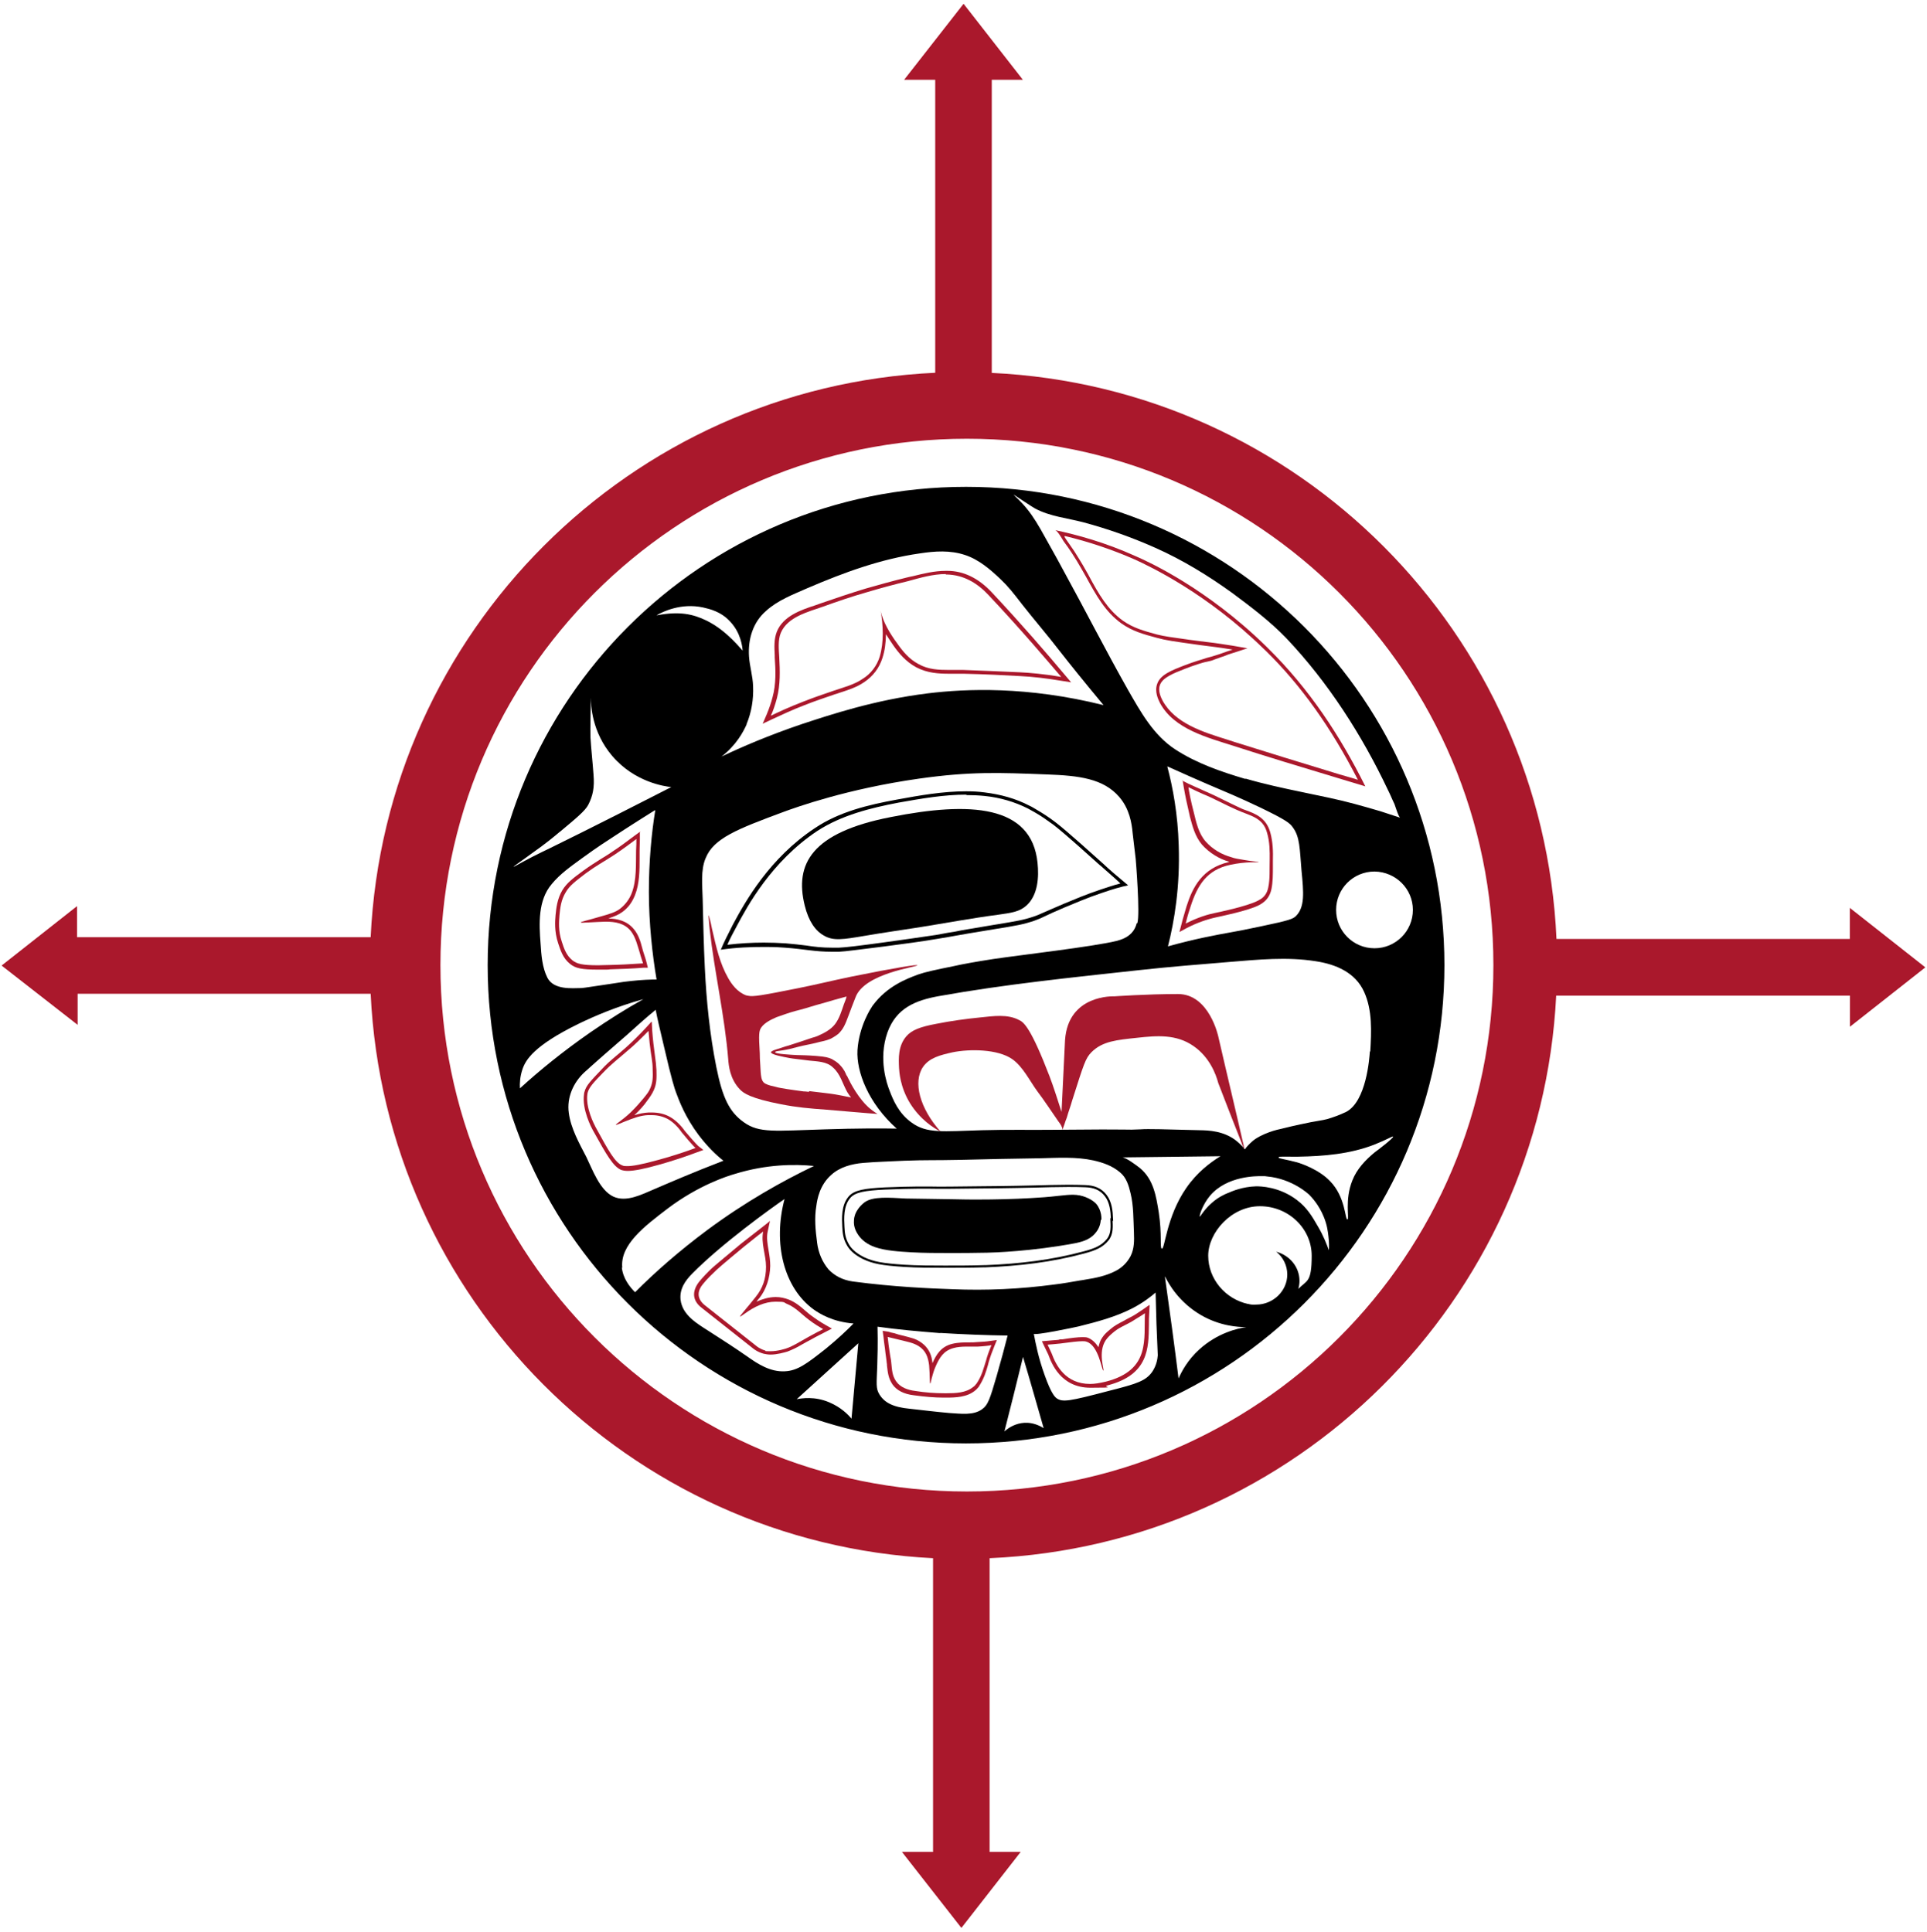 <?xml version="1.0" encoding="UTF-8"?>
<svg id="Layer_1" xmlns="http://www.w3.org/2000/svg" xmlns:xlink="http://www.w3.org/1999/xlink" version="1.1" viewBox="0 0 1325.7 1329.2">
  <!-- Generator: Adobe Illustrator 29.2.1, SVG Export Plug-In . SVG Version: 2.1.0 Build 116)  -->
  <defs>
    <style>
      .st0 {
        fill: #aa182c;
      }

      .st1 {
        fill: none;
        stroke: #000;
        stroke-width: 1.5px;
      }

      .st2 {
        fill: #a6192e;
      }
    </style>
  </defs>
  <g id="Layer_5">
    <g>
      <path d="M664.6,335c-181.6,0-329.1,147.3-329.1,329.1s147.3,329.1,329.1,329.1,329.1-147.3,329.1-329.1-147.4-329.1-329.1-329.1h0ZM782,635.3c-.3,1-.8,3.1-2.4,5.3-3.2,4.5-8.4,6-11.2,6.8-16.2,4-66.2,9.7-85,12.5-11.8,1.8-22.2,3.7-27.3,4.9-12.9,2.6-19.4,4-24.6,5.8-8.3,3.1-21.2,8.1-30.9,21-.2.3-.5.6-1,1.5,0,0-8.6,12.5-9.7,29.6-.8,14.7,7.4,36.4,27,53.9-10.5-.2-27.8-.2-49.2.5-34.6,1-45.3,2.8-56-4.9-10-7.1-14.7-17-18.9-38-4.5-22.5-6.8-45.3-7.9-68.1-.8-15.9-1.1-32-1.5-47.9-.2-8.6-1.5-19.6,2.1-27.8,5.5-13.6,21.7-19.9,53.2-31.6,9.2-3.4,44.2-16,93.4-23,35.4-5,54.9-4.2,88.2-2.9,22,.8,38.8,2.8,49.7,15.5,7,8.1,8.6,18,9.2,24.8.6,5.8,1.5,12,2.1,17.8,0-.2,3.2,38.4,1.1,44.3h-.5ZM856.8,536c-16.8-5-33.5-10.7-48.4-20.4-15-9.9-23.6-25.6-32.4-40.9-15.4-27.3-29.6-55.2-44.7-82.7-5-9.4-10.2-18.4-15.4-27.8-4.4-7.6-7.8-12.6-12.6-17.8-2.9-3.1-6-5.8-5.8-6,0,0,13.6,9.1,14.6,9.5,10.2,5.5,22.2,6.6,33.2,9.5,16.8,4.5,33.5,10.4,49.4,17.5,18.9,8.4,36.7,19.3,53.4,31.4,12.8,9.5,25.7,19.3,36.7,30.7,28.8,30.3,52.3,67,70.1,104.7,1.6,3.1,2.9,6.5,4.4,9.5.6,1.5,2.9,9.2,4,9.5-3.4-1.1-7.9-2.6-13.4-4.4-5.3-1.6-11.7-3.4-18.3-5.2-21.2-5.8-49.8-10-74.6-17.3h-.2ZM972,626.1c0,14.6-11.8,26.4-26.4,26.4s-26.4-11.8-26.4-26.4,11.8-26.4,26.4-26.4c14.7.2,26.4,12,26.4,26.4ZM801.6,878.5c2.4,5,9.5,17.6,24.6,26.4,13.1,7.6,25.6,8.3,31.2,8.3-5.8.8-19.9,4-32.4,15.4-7.8,7.1-12,14.9-14.2,19.9-2.9-23.3-6.1-46.6-9.4-70.1l.2.2ZM718,982.7c-15.4-9.5-27,2.3-27,2.3,4.4-17.2,8.6-34.1,12.8-51.3,4.9,16.3,9.5,32.7,14.2,49h0ZM797.2,834.4c-1.8-11.3-3.6-22.8-12.9-30.6-2.4-1.9-9.7-7.4-12.3-7.4,22.5-.3,45-.5,67.6-.8-7.1,4.4-16.2,11.2-23.6,22-13.6,19.7-14.6,42.1-16.7,41.6-1.5-.2.2-9.7-2.1-24.8ZM428.1,872.2c-1.6-15.7,15.4-28.5,31.1-40.5,21.4-16.2,41.4-22.5,46.3-23.9,22-6.8,41.4-6.8,54.5-5.5-21.7,10.4-47.1,24.6-73.3,44-19.6,14.6-36.1,29.1-49.8,42.9-3.7-3.7-8.3-9.5-9.1-17h.3ZM442.5,687.6c-11.7,6.5-23.8,14.1-36.4,22.8-18.6,12.9-34.8,26.1-48.4,38.5-.2-3.2,0-8.1,1.8-13.3,2.1-6.1,7.6-16,38.5-31.1,10.7-5.2,25.7-11.7,44.7-17h-.2ZM385.4,572.2c11.2-9.4,17-14.1,19.3-18.4,3.1-6.1,4.4-11.8,3.6-20.9-.6-8.6-1.6-17.2-2.1-25.7-.2-2.9.3-28.8.3-27,0,5,.6,23.5,14.7,40,15.5,18.1,36.1,20.9,40.6,21.4-57.6,29.5-77.8,39.2-83.8,42.2-3.2,1.6-6.6,3.1-11.8,5.8-10.2,5.3-12.6,7-12.8,6.8-.2-.3,5.5-4,12.9-9.5,8.7-6.1,14.9-11.2,18.9-14.6h.2ZM451.8,423.3c4-2.3,16.7-8.6,31.9-5.3,4.4,1,12.5,2.8,18.9,10,7,7.6,8.1,16.7,8.3,19.7-10-11.7-18-17.3-24.9-20.7-9.1-4.4-18.4-6.6-34.1-3.6v-.2ZM450.8,557.5c-2.6,16-4.4,35.1-4.4,56.3s2.4,43.4,5.3,60.2c-4,0-10,.2-17.3,1-3.2.3-5.5.6-15,2.1-18.6,2.8-18.8,2.8-20.1,2.8-5.2,0-18.3,1.5-22.7-7.1-3.6-7.1-4.2-15.7-4.7-23.5-1.1-13.8-1.8-29.8,7.6-40.9,5.7-7,13.3-12.3,20.4-17.5,5.8-4.2,10.2-7.3,13.8-9.7,8.6-5.7,21-13.8,36.7-23.6h.3ZM451.1,695c1.1,5.7,3.1,14.2,5.5,24.3,5.8,25.2,7.6,29.9,8.4,32.2,2.4,6.5,6.6,17.5,15.7,29.6,6,7.9,12.1,13.8,17,17.6-20.6,7.9-36.7,14.9-47.9,19.7-8.1,3.4-18.8,9.1-27.8,5-9.4-4.4-14.4-18.6-18.6-27.2-4.9-9.5-10.7-19.7-12.1-30.4-1.5-10.5,3.1-20.9,10.8-28,9.5-8.6,19.4-17.2,29.1-25.6,6.5-5.8,12.9-11.7,19.7-17.2l.2-.2ZM539.8,824.8c-8.3,31.2-.3,61.5,19.9,76.2,4.5,3.2,13.4,8.6,27.5,9.7-4.4,4.5-10.7,10.5-18.9,17.2-12.9,10.2-19.6,15.4-28.5,15.7-9.7.5-18.3-4.9-25.7-10.2-8.6-6-17.5-11.7-26.2-17.3-8.1-5.2-18.4-11-19.7-21.7-.8-7.4,3.1-13.1,8.1-18.1,20.1-20.4,54-44.8,63.8-51.5h-.2ZM646.8,917.2c16.2,1,31.9,1.6,46.4,1.8-1.9,7.6-4.5,17.2-7.6,28-4.7,16.2-6,19.7-9.7,22.5-6.1,4.7-15.2,3.2-22.7,2.8-9.1-.8-18-1.9-27-2.9-12.1-1.1-17.8-4.4-21.2-9.9-2.6-4.2-1.9-7.6-1.5-19.4.2-6.1.5-15.5.2-27.2,13.4,1.9,27.8,3.2,42.9,4.4h.2ZM711,917.7c.2,1.6,28.6-4.4,31.1-5,12.5-3.1,25.7-6.6,37.2-12.6,7.1-3.7,12.5-7.9,15.7-10.7.3,14.4.8,28.8,1.5,43.2-.2,2.8-1,7-3.6,11-4.4,6.6-10.8,8.6-29.8,13.4-28,7.4-32,7.9-36.1,5.2-1.1-.8-3.7-2.9-8.4-16.2-4.2-11.7-6.1-21.4-7.4-28.3h-.2ZM562.1,854.7c-1.1-8.1-1.9-16.7-.5-24.8.6-4.7,2.3-14.4,10.2-21.4,6-5.5,14.1-7.6,22-8.3,9.4-.8,18.8-1,28.2-1.5,16.2-.6,19.6-.2,38.4-.6,18.3-.5,36.7-.8,55.2-1.1,12.3-.3,24.9-1.1,36.7,1.5,6.6,1.5,12.9,3.7,18.1,8.1,4.5,3.6,6.1,9.1,7.4,14.6,2.1,8.6,1.9,18,2.3,26.9.2,5.5.3,11-2.3,16.2-2.3,4.4-5.8,7.9-10.2,10.2-6.5,3.4-13.8,4.9-20.9,6-1.1.2-2.6.5-3.7.6-5.8,1-11.8,2.1-17.8,2.8-23.3,3.1-46.6,4.2-70.2,3.2-14.6-.5-39.6-1.5-68.3-5.3-7.1-1-12.6-4-16.7-8.3-4.2-5-7-11.3-7.9-18.6v-.2ZM803.2,527.4c11.8,5.3,21.2,9.5,27.8,12.3,9.9,4.2,21.7,9.1,36.1,16,17.8,8.6,20.4,10.8,22.3,13.6,4.9,6.6,4.7,14.4,6,29.8,1.5,15.2,2.3,24.9-3.7,31.1-2.1,2.1-4.4,3.1-24.6,7.3-10,2.1-15,3.1-20.2,4-10,1.8-24.8,4.5-43.4,9.7,4.4-17.3,8.4-41.1,7.4-69.6-.6-21.2-4-39.6-7.8-54v-.2ZM513.6,498.3c3.4-8.1,4.9-17.3,4.5-26.1-.2-7-2.3-13.4-2.8-20.4-.8-11.8,2.6-23.5,11.7-31.4,8.1-7.4,18.6-11.3,28.5-15.7,24.9-10.7,50.5-20.1,77.3-23.9,10.4-1.6,20.9-2.3,31.1,1.1,9.5,3.1,17.5,10,24.6,16.8,5.2,5,7.9,8.4,14.7,17.2,8.4,10.7,17.3,21,25.7,31.9,7.1,9.1,17.3,21.8,30.3,37.4-52.4-13.1-94.7-11.3-120.9-8.1-36.7,4.5-67.6,14.9-86.2,21-23.1,7.8-42.1,16-55.7,22.5,10.4-8.1,15-17.2,17.2-22v-.3ZM942.4,723.7c-.3,4.5-2.4,34.1-16.3,41.4-1.1.5-5,2.4-10,4-4.2,1.5-6.1,1.6-14.4,3.1-.6.2-10,1.9-20.9,4.7-2.9.6-6.5,1.6-10.7,3.4-4.9,2.1-7.3,4-7.9,4.5-2.8,2.3-4.7,4.5-5.8,6.1-1.1-1.6-3.1-3.6-5.7-5.8-8.7-7-19.3-7.3-25.4-7.4-23.6-.6-35.6-1-40.6-.6-12.5.6,0-.3-58.4.3-17,.2-33.7-.2-50.6.3-27.3.8-38,2.4-48.5-5.2-9.1-6.5-12.8-15.7-15.2-22-1.8-4.5-7.9-21.7-1.5-40,6-16.8,19.3-22.2,35.6-25.1,45.1-8.1,91.4-12.8,137.1-17.8,20.9-2.3,42.1-4,62.9-5.7,19.7-1.6,39.2-3.6,58.9-.5,14.1,2.1,27.5,7.8,33.5,21.2,5.7,12.6,5,27.2,4.2,40.8l-.2.2ZM858.7,897.3c-15.7-3.4-27.5-17.2-27.5-33.2s15.9-34.1,35.6-34.1,35.6,15.4,35.6,34.1-3.4,16.8-9.2,22.8c.5-1.8.8-3.6.8-5.5,0-9.7-6.8-17.6-16-20.1,4.7,3.7,7.6,9.5,7.6,15.7,0,11.3-9.7,20.7-21.4,20.7-2.1.2-4,0-5.5-.5-.2,0,0,0,0,0h0ZM845,820.8c-2.8,1.1-7,3.1-11.2,6.8-5.7,4.9-8.1,9.9-8.4,9.5-.5-.3,1.8-8.1,7.1-14.4,11.8-13.8,32.4-13.4,35.4-13.4s2.1,0,3.7.2c17.8,1.6,29.1,12.6,29.1,12.6,1.5,1.5,6.6,6.8,10,15.2,2.3,5.5,2.9,10.5,3.2,13.3.5,4,.5,7.3.3,9.7-1.5-4.2-3.7-9.9-7.4-16.2-4.2-7.3-7.6-13.1-14.6-18.4-12.1-9.2-25.1-9.4-28-9.4-9.4.3-16.2,3.2-19.6,4.7l.2-.2ZM570.4,964.9c-9.9-4.2-18.8-2.8-22.3-2.1,14.2-12.8,28.2-25.7,42.4-38.5-1.6,17.3-3.1,34.8-4.7,51.9-2.3-2.8-7.3-7.9-15.4-11.3h0ZM879.8,796.2c0-.6,7-.2,13.4-.3,17.6-.3,35.6-1.8,52.3-8.3,8.6-3.4,12.6-6,12.9-5.5.6.8-11.3,9.9-12.5,10.7-6.5,5.3-12.5,11.7-15.5,19.4-5.5,13.6-1.9,26.5-3.4,26.9-1.8.2-1.1-15.2-12-26.4-7.8-8.1-19.9-12.1-22.7-12.9-7-1.9-12.6-2.6-12.6-3.2v-.3Z"/>
      <path class="st0" d="M650.6,395.3h.5c11.7.2,21.2,5.8,29,14.2,22.3,23.6,42.1,47.1,50,56.3-12.1-2.1-22.2-2.9-28.5-3.2-12.9-.6-25.7-1.1-38.7-1.6h-9.9c-7.3,0-14.4-.3-21-4-6.5-3.4-10.8-8.6-15-14.6-4.5-6.1-9.9-14.9-11.2-22.5,1.8,10.4,2.4,21.8-.6,32-1.9,6.1-6,11.7-11.7,15.2-5.8,4-12.9,5.8-19.7,8.1-7.1,2.4-14.4,4.9-21.2,7.6-9.7,3.7-17.5,7.4-22.3,9.7,1.5-3.1,2.9-7.3,4.2-12.1,2.4-9.4,2.1-18.6,1.6-28.2-.3-5.3-1-11.8,1.1-16.8,4.7-11,18.9-14.4,29.1-18,9.9-3.6,19.9-7,30.1-9.9,9.4-2.8,18.6-5.3,28.2-7.6,8.4-2.3,17.2-4.9,26.1-4.9M650.6,392.8h0c-7.8,0-15.4,1.9-22.7,3.7-1.6.3-2.9.6-4.5,1-9.4,2.3-18.8,4.9-28.2,7.6-10.2,3.1-20.2,6.5-30.1,9.9-1.5.5-2.8,1-4.2,1.5-9.9,3.2-22,7.4-26.4,18-2.1,5.2-1.8,11-1.5,16.3v1.6c.6,8.7,1,18.3-1.5,27.3-1,4-2.4,7.9-4,11.8l-2.8,6.5,6.1-2.9c7.3-3.4,14.7-6.8,22.2-9.7,7-2.8,14.2-5.2,21.2-7.6,1-.3,2.1-.6,3.1-1,5.8-1.9,11.8-3.7,17.2-7.4,6-4,10.4-9.7,12.6-16.7,1.6-4.9,2.3-10.2,2.4-16.3,1.8,2.8,3.4,5.3,5,7.6,3.7,5.3,8.6,11.3,15.9,15.2,7.6,4,15.5,4.4,22.5,4.4h10c14.1.3,28,1,38.7,1.6,9.4.5,18.8,1.6,28.2,3.2l7.1,1.1-4.5-5.3c-11.8-14.1-30.1-35.3-50-56.5-9.2-9.9-19.6-14.9-30.7-14.9h-1.6.5Z"/>
      <path class="st0" d="M732.5,368.8c16.7,4,32.7,9.4,48.2,16.2,10.8,4.9,49.8,23.5,88.5,61.3.5.5,1,1,1.6,1.5,24.4,23.9,45.1,53.1,63.4,88.8-5.5-1.8-11.2-3.2-16.8-5-22.3-6.8-45.1-13.8-68-21-1.6-.5-3.1-1-4.9-1.6-17-5.3-36.1-11.2-44.7-26.9-2.3-4.4-2.9-7.9-1.8-10.8,1.9-5,8.7-7.8,17.5-11.2,6-2.4,12.9-4.4,13.1-4.4.8-.2,1.6-.3,2.3-.5,1.6-.3,2.8-.6,4.9-1.5,1.5-.5,2.4-.8,4.2-1.5,1.1-.3,2.6-.8,4.9-1.8,1.6-.5,2.6-.8,3.4-1.1l9.9-3.2-10.2-1.8c-5.5-.8-11.2-1.8-16.7-2.4-2.1-.3-4.4-.5-6.5-.8l-6.1-.8c-13.4-1.9-17-2.3-22.7-3.7-9.5-2.6-16.3-4.5-23.5-9.5-10.5-7.6-16.7-18.4-23.5-31.1l-.3-.6c-1.6-2.9-4.9-8.7-9.5-15.9-1.9-2.9-4-5.7-5.8-8.4-.2-.3-.5-.8-1-1.6v-.5M725.9,364.8c1.6.3,4.9,6.1,5.8,7.6,2.1,2.8,4,5.5,5.8,8.3,5,7.6,8.4,14.2,9.7,16.3,7.1,12.9,13.1,23.9,24.3,32,7.6,5.3,14.7,7.3,24.4,9.9,6.6,1.8,10.7,2.3,29.1,4.9,7.6,1,15.4,1.9,23,3.2-.6.3-1.9.6-3.4,1.1-5.3,1.9-6.6,2.4-9.1,3.1-2.9,1-4.4,1.1-7.1,2.1,0,0-7.3,2.1-13.4,4.5-9.4,3.6-16.8,6.6-18.9,12.8-1.9,5.2.6,10.5,1.9,13.1,9.7,18.1,32.8,23.8,50.8,29.6,22.7,7.3,45.3,14.2,68,21,7.4,2.3,15,4.5,22.5,6.8-17.5-35.1-38.7-67.2-66.7-94.8-.5-.5-1-1-1.6-1.6-40.9-40-81.2-58.3-89.3-61.8-21.8-9.9-41.3-15-55.7-18.1h-.2Z"/>
      <path class="st0" d="M437.8,577.4c0,1.9,0,4.7-.2,7.9-.2,9.4.5,20.4-3.1,29.5-1.6,4-4.2,7.6-7.9,10.5-3.1,2.4-7.1,3.6-15,5.8-7.6,2.3-12.1,3.1-12,3.6,0,.2.3.2,1.1.2,1.6,0,4.7-.2,10.7-.5,1.8,0,3.4-.2,5.2-.2,6.6,0,13.1,1,17.5,6.6,3.2,4.2,4.5,9.9,6,14.7.8,3.1,1.8,5.7,2.3,7.4-9.2.6-16.8,1-22.7,1.1-3.1,0-5.8.2-8.1.2-11.3,0-14.7-1-17.8-3.4-4.2-3.4-5.8-8.1-7.3-12.8-2.6-7.6-1.9-14.2-1.6-18.3.5-4.9,1-10.4,4.4-15.9,2.6-4.5,6.5-7.3,13.6-12.8,7.8-5.7,11.3-7.3,19.9-12.9,6-4,11-7.8,14.9-10.7M440.6,572.1l-4.4,3.2c-4.9,3.7-9.7,7.3-14.9,10.7-3.2,2.3-5.8,3.7-8.3,5.3-3.6,2.3-7,4.4-11.7,7.8-7.1,5.2-11.3,8.4-14.4,13.4-3.6,6.1-4.2,12.3-4.7,17.2-.3,3.7-1,11,1.8,19.4,1.6,4.7,3.2,10.2,8.1,14.1,3.7,3.1,8.1,4,19.4,4s5,0,8.3-.2c7.4-.2,15.2-.5,22.8-1.1h3.1c0-.2-.8-3.2-.8-3.2-.6-2.6-1.5-5-2.3-7.6-.3-.8-.5-1.8-.8-2.8-1.1-4.4-2.6-9.2-5.7-12.9-4.9-6-11.8-7.3-17.6-7.4,4.4-1.5,7.1-2.6,9.7-4.5,4-2.9,6.8-6.8,8.7-11.7,3.1-7.8,3.1-17.2,3.1-25.2v-5c0-3.2.2-6,.2-7.9v-5.3h.2l.2-.2Z"/>
      <path class="st0" d="M525.1,847.1c-1.8,8.3,1.9,16.2,1.9,24.6s-2.4,14.9-7.1,20.7c-5.5,7.1-11.2,13.1-10.7,13.6h0c.3,0,1.5-1,3.6-2.4,6.1-4.4,13.3-7.9,20.7-7.9s5.3.5,8.1,1.6c5.7,2.3,9.9,7.1,14.7,10.7,3.7,2.9,7.3,5,10,6.6-2.1,1-5.5,2.8-9.5,5-9.4,5.2-11,6.6-16,8.3,0,0-5.5,1.9-10.7,1.9s-2.8-.2-3.7-.5c-3.7-1.1-6-3.1-6-3.1l-35.8-28.3c-5.8-4.9-4.4-10.2-1.1-14.2,2.9-3.7,7.3-7.8,9.5-9.9,2.3-2.3,18.9-16,18.9-16,4.4-3.4,8.7-7.1,13.3-10.5M529.1,840.7l-5.7,4.5-3.6,2.8-10,7.8c-.6.6-17,14.1-19.3,16.2-.3.3-.6.6-1.1,1-2.4,2.3-5.8,5.7-8.6,9.2-4.9,6.5-4.4,12.8,1.8,17.6l35.8,28.3s2.8,2.3,7,3.4c1.5.3,2.9.6,4.7.6,4.5,0,9.7-1.5,11.7-2.1h0c3.7-1.5,5.8-2.4,10-4.9,1.8-1,3.7-2.1,6.6-3.6,3.1-1.8,6.5-3.4,9.5-5l4.4-2.3-4.2-2.4c-3.4-1.9-6.8-4.2-9.9-6.5-1.5-1-2.8-2.3-4.2-3.4-3.2-2.9-6.8-5.8-11.2-7.6-2.9-1.1-5.8-1.8-9.1-1.8-4.9,0-9.4,1.5-13.3,3.2.6-.6,1.1-1.6,1.9-2.3,4.9-6.1,7.4-14.1,7.6-22.3,0-3.6-.5-7.1-1.1-10.5-.8-4.7-1.6-9.2-.6-13.4l1.5-7h0l-.6.3Z"/>
      <path class="st0" d="M610.2,919.8c.8.3,2.4.6,4.4,1.1,10.5,2.6,13.3,2.9,17.3,5.3,5,3.1,6.6,7.6,7.3,13.3.6,7.4.3,12.5.8,12.5h0c.3,0,.5-2.4,1.8-6.5.2-.6.8-2.9,1.9-5.3,2.6-6,5.5-10.8,12.3-12.6,5.3-1.5,11-.8,16.7-1,4-.2,7.3-.6,9.4-1-1.9,4.5-3.1,8.1-3.7,10.5-1.8,5.5-2.8,10.4-6.6,16-.2.2-.3.3-.3.3-.5.6-1.1,1.5-1.9,1.9-5,4.2-12.3,4.4-18.4,4.4h-1.5c-6.8,0-13.4-.5-20.1-1.6-5-.6-10.2-2.4-13.1-6.6,0-.2-.2-.2-.2-.3-2.4-3.7-2.6-6.8-3.2-13.1-.3-2.9-.2-.5-1.5-9.7-.5-3.1-.6-5.8-1-7.8M607.3,916.2l.5,3.7c.2,1.9.5,4.7,1,7.9.6,5.7,1,7.1,1,7.9s.2.8.2,1.9c.2.6.2,1.5.2,2.1.6,5.2,1,8.4,3.4,12.3.2.2.2.3.3.5,2.9,4.2,7.9,6.8,14.9,7.6,7.4,1,14.1,1.6,20.4,1.6h1.6c6.5,0,14.6-.2,20.2-5,.8-.6,1.6-1.6,2.3-2.4.2-.2.2-.3.3-.5,3.4-5.3,4.7-9.7,6.1-14.6.2-.6.3-1.5.6-2.3,1-3.4,2.3-7,3.7-10.4l1.8-4.4-4.5.6c-2.9.5-6,.6-9.2.8-1.8.2-3.2.2-5,.2-4,0-7.9,0-12,1-7.9,1.9-11.2,7.8-13.6,13.3-.5-5-2.1-10.5-8.3-14.6-3.4-2.3-6.1-2.8-12.6-4.5-1.6-.3-3.2-.8-5.3-1.5-1.5-.3-2.9-.6-4.4-1.1l-4-.6h0l.5.3Z"/>
      <path class="st0" d="M787.7,903.1c-1,18.1,4.2,39.6-26.9,47.6-4.2,1-7.8,1.6-10.8,1.6-17,0-23.5-12.8-26.5-21-.3-.8-2.8-6-2.8-6,0,0,1.6-.2,3.4-.3,2.6-.2,4.7-.5,5.2-.5,7.4-1,12.3-1.6,15.2-1.6s2.1.2,2.9.3c8.6,2.6,10.5,19.9,11.7,19.9h0c.8-.2-4-12.5,1.6-20.9,1.5-2.1,2.9-3.4,5-5.2,4-3.4,7-4.4,12.5-7.4,2.4-1.6,5.7-3.4,9.7-6.1M790.6,898l-4.4,3.1c-3.1,2.1-6.1,4.2-9.5,5.8-1.6.8-2.9,1.6-4.2,2.3-3.1,1.6-5.7,2.9-8.7,5.5-2.3,1.9-4,3.4-5.5,5.7-1.5,2.1-2.1,4.4-2.6,6.6-1.9-2.9-4.4-5.5-7.6-6.6-1-.3-2.1-.3-3.6-.3-2.9,0-7.3.5-13.6,1.5h-1.9c0,.2-.2.2-.2.2-.6.2-2.4.3-4.9.5-1.9.2-3.4.3-3.4.3l-3.7.3,1.6,3.4c1.1,2.4,2.6,5.3,2.8,5.8,2.1,5.7,8.4,22.8,29,22.8s7.4-.5,11.7-1.6c28.3-7.3,28.3-25.6,28.5-41.7,0-2.8,0-5.5.2-8.1l.3-5.5h0l-.2.2Z"/>
      <path class="st2" d="M856,790c-5.8-25.6-12-51.1-17.8-76.5,0,0-6.1-29.5-27.8-29.5s-43.9,1.6-43.9,1.6c0,0-31.6-1.6-33.8,30.1l-2.4,49.4c-2.4-7.4-5.5-17.3-8.3-24.6-12.6-32.8-17.6-37.1-20.7-38.5-8.1-4.4-18-2.8-26.9-1.9-10.2,1-20.2,2.4-30.3,4.4-11.3,2.1-17,4.4-20.6,8.6-5.7,6.6-5.3,15.2-5,21.8.2,2.4.6,12.9,7.6,24.3,7,11.2,16.2,17,20.9,19.4-14.4-16.2-18.9-34.1-12.1-44.3,4.4-6.5,12-8.3,20.4-10.2,11.7-2.4,31.1-2.3,41.1,4.7,7.4,5.2,12,15,17.3,22.2,5,6.6,9.5,13.6,14.4,20.6,1.5,1.9,2.6,3.7,3.1,6-.2-.8.8-3.1,1.1-4,.5-1.6,1-3.1,1.6-4.5,1.1-4,2.6-7.8,3.7-11.8,8.1-25.4,9.1-29,13.3-33.3,7.6-7.6,17.5-8.4,31.4-9.9,13.6-1.5,26.9-2.6,38.8,5.7,11,7.6,15.4,19.3,17,25.4,5.7,15,11.7,30.1,17.6,45.1h.2Z"/>
      <path class="st2" d="M582.4,740.2c-.6-1.8-1.8-4.5-4.5-7.3-2.1-2.3-4.4-3.4-5.7-4.2-2.3-1-4.2-1.6-10.7-2.1s-9.9-.5-13.3-.6c-4.2-.2-14.9-.8-14.9-1.9s2.6-.6,10-2.3c6.1-1.5,6.6-1.8,13.6-3.2.8-.2,3.2-.6,6.8-1.6,4.9-1,6.1-1.6,7.9-2.3.5-.3,2.9-1.5,5-3.2,3.4-3.1,4.9-6.6,7-12.3,1.6-4.4,3.2-8.4,4.9-12.8,6-16.8,42.7-21,42.6-22.2-.2-.6-14.6,1.6-45.3,7.8-13.6,2.8-22,5-36.4,7.9-25.9,5.2-31.2,6-34.6,5.3l-1.5-.3c-6.1-2.3-9.9-7.6-12.3-11.8-5.7-10-8.1-20.6-11.2-34.1-.6-3.4-2.1-9.4-2.3-9.2-.2,0,.2,3.2.5,7.4,0,.8.2,1.1.2,2.1,3.4,30.1,10.4,59.9,12.8,89.8.3,3.7,1,13.3,8.1,20.6,2.3,2.4,7.1,6.1,28.5,10.2,10.8,2.1,18.9,2.8,31.1,3.7.6,0,32.2,2.8,35,2.9-5.2-3.1-8.4-6.5-10.5-9.1-6.8-8.3-10.7-17.6-10.7-17.6v.5ZM556.5,751.3c-1.9-.2-2.6-.3-3.7-.3-3.7-.5-7.6-1-11.3-1.6-2.8-.5-5.5-.8-8.1-1.6-2.3-.5-4.7-1-6.8-2.1-2.3-1.1-2.8-3.7-3.1-6.1-.3-2.6-.3-5.2-.5-7.6-.2-2.4-.3-4.9-.3-7.3-.8-13.1-.6-15.4,1.1-17.8,2.6-3.6,7.6-5.7,10.5-7,1.6-.6,3.2-1.1,6.6-2.3,4.7-1.6,8.1-2.4,10-2.9,6-1.6,5-1.6,17.3-5,3.2-1,8.3-2.4,14.2-4-.3,1.5-1,3.2-1.9,5.5-1.6,4.7-3.1,9.7-6.1,13.6-2.9,3.7-7.4,6.1-12,8.1-1.1.5-2.3.8-3.4,1.1-5.5,1.9-11,3.7-16.7,5.5-2.4.6-4.9,1.6-7.3,2.3-1.5.5-2.8.8-4,1.6-.2.2-.6.3-.6.6,0,1.8,8.6,3.2,12.5,4,1.6.3,3.1.5,5.8.8,3.1.3,5.8.8,8.1,1,5.5.6,12,.6,16.2,4.7,5.2,4.5,6.6,11.2,9.9,17,1,1.6,1.9,2.9,2.6,3.7-4.5-1-8.1-1.6-10.7-2.1-3.4-.6-8.4-1.1-18.1-2.3l-.2.5Z"/>
      <path d="M713.8,593.9c1,9.5.3,21.8-7.4,29-4.9,4.5-10.4,5.2-19.6,6.5-18.3,2.4-36.4,5.8-54.5,8.7-12.3,1.9-24.8,3.7-37.1,5.8-15.4,2.6-22,3.7-28.5-.2-5.7-3.2-10.4-9.7-13.1-20.7-7-28.5,4.7-50.2,59.4-60.8,54.4-10.8,96.8-8.4,100.8,31.6v.2Z"/>
      <path d="M664.7,547.1c4.4,0,8.6.2,12.6.6,11,1.1,21,4.2,29.8,8.6,1.9,1,3.7,2.1,5.7,3.2,4.2,2.4,7.9,5.2,12,8.1,7.6,5.8,25.7,22.2,31.6,27.5l1,.8c4.4,4,9.1,7.9,13.4,12-4.5,1.1-9.2,2.8-13.6,4.2-10.2,3.4-18.1,6.8-25.6,9.9-7.3,3.1-10.8,4.7-13.4,5.8-2.6,1.1-4,1.9-7.1,2.9-7.1,2.4-11.7,3.1-24.9,5.3l-1.9.3c-16.2,2.8-22.7,3.7-27,4.7-4.2.6-6,1-13.1,2.3-12.3,1.9-20.4,2.9-36.4,5.2-16.8,2.3-25.9,3.4-30.7,3.6h-4.4c-7.3,0-12.3-.6-18.1-1.5-4-.5-8.4-1-14.2-1.5-5-.3-10-.5-14.9-.5-8.3,0-16.7.5-25.1,1.5,1.9-4.4,4.2-8.6,6.5-12.9,7.1-13.3,23.6-44.3,55.5-65.5,16.7-10.8,36.4-15.7,55.7-19.4,16.3-2.9,31.4-5.5,46.8-5.5M664.7,544.5c-16,0-32,2.8-47.7,5.7-19.7,3.6-39.8,8.4-56.5,19.7-31.1,20.6-47.7,50.3-56.3,66.3-3.6,7-6.5,12.9-8.3,17.3,11-1.6,20.9-1.9,29.5-1.9s10.5.2,14.7.5c13.8,1,20.1,2.8,32.5,2.8h4.5c4.9-.2,13.6-1.5,30.9-3.6,15.9-2.1,24.4-3.2,36.4-5.2,14.4-2.3,8.1-1.6,40.1-6.8,14.9-2.4,19.6-3.2,27.2-5.8,6.5-2.3,5.8-2.8,20.7-9.1,7.9-3.2,15.5-6.6,25.4-9.9,7.4-2.6,13.8-4.4,18.3-5.3-7.4-6.1-13.4-11.3-17.3-15-4.2-3.7-24.6-22.3-32.8-28.5-4.7-3.6-8.7-6.1-12.1-8.1-1.8-1-3.6-2.3-5.7-3.2-9.5-5-20.1-7.8-30.6-9.1-4.4-.6-8.4-.8-12.8-.8h-.2Z"/>
      <path class="st1" d="M764.6,838.7c.2,5,.8,10.2-2.6,14.4-3.7,4.5-8.3,6.6-16.3,8.7-22.2,6-44.7,8.6-67.6,9.5h-1c-9.1.3-18,.3-27,.3s-18.9,0-28.3-.6c-14.9-1-21-2.1-27.8-5.3-6.8-3.4-9.5-7-10.7-9.2-2.6-4.4-2.9-8.4-3.1-12.3-.3-5.7-.8-14.6,4.2-20.4,3.6-4.2,10.5-5.3,24.4-6,18.1-.8,30.9-.6,30.9-.6,7.6.2,17.3,0,36.6-.2,7.8,0,15.5-.2,23.3-.3,15.5-.2,31.4-1.1,47.1-.5,5.7.2,10.5,1.8,14.1,6.6,3.4,4.5,4,10.5,4.2,16l-.3-.2Z"/>
      <path d="M757.3,839.4c-.3,5.2-3.1,8.4-4,9.4-4,4.7-9.9,5.8-13.3,6.6-30.1,5.7-56.5,6.5-61.5,6.6h-1c-8.1.2-16.3.2-24.6.2s-17.3,0-25.9-.5c-8.4-.5-17.6-1-25.2-3.6-4.9-1.8-8.7-4.5-11.2-8.1-1-1.5-3.6-5.2-3.1-10.4,0-.6.2-3.1,1.6-5.7,0,0,1.8-3.7,5.7-6.6,5.8-4.2,16.8-3.2,28.3-2.6.6,0,11.2.2,32.4.5,8.3.2,12.3.2,16.8.2,12.5,0,24.9-.3,37.2-1,6-.3,12.3-.8,18.3-1.5,5.7-.5,11.3-1.6,17.2.2,5.8,1.8,8.4,4.5,9.1,5.2,4,4.7,3.7,10.5,3.6,11.2l-.3-.2Z"/>
      <path class="st0" d="M446.1,708.9c.2,1.9.5,5,.8,8.7,1.1,9.9,2.1,12.3,2.1,18.3.2,5.2.2,8.6-1.6,12.8-1,2.6-2.4,4.2-4.9,7.3-1.6,1.9-4.4,5.3-8.6,9.4-5.8,5.5-10.5,8.1-10.2,8.6h.2c.6,0,2.8-1,6-2.3,5.8-2.3,10.7-4.2,16.2-4.4h1.8c2.8,0,7.1.3,11.7,2.8,5,2.9,8.4,7.6,9.4,9.1,1.5,1.9,8.1,9.7,9.5,10.7-6,2.3-14.6,5.2-25.1,8.1-12.3,3.4-18.3,4.4-21.7,4.4s-2.8-.3-3.6-.5c-4.9-1.8-9.4-9.9-18.3-26.2-1.1-2.1-7.1-13.6-5.7-23,0-.3.2-.6.2-1,1-3.6,4.2-7,10.4-13.4,6.5-6.8,10-9.1,17.5-15.7,3.6-2.9,8.4-7.6,14.1-13.4M448.2,703l-4,4.4c-4.4,4.7-9.1,9.4-13.6,13.4-2.8,2.4-5,4.4-7,6-3.4,2.9-6.5,5.5-10.5,9.9-6.6,7-9.9,10.2-11,14.6-.2.3-.2.8-.3,1.5-1.6,10.7,5.2,23.3,6,24.8,9.7,17.5,14.1,25.2,19.7,27.5,1,.3,2.3.6,4.5.6,4.4,0,11.7-1.5,22.3-4.5,8.4-2.4,17-5.2,25.2-8.3l4.4-1.6-3.6-2.8c-1-.8-7.4-8.1-9.1-10.2-3.1-4.4-6.6-7.6-10.2-9.7-3.7-2.1-7.9-3.1-12.8-3.1h-1.9c-3.4.2-6.6.8-9.9,1.9,4.2-4,7-7.3,8.4-9.4,2.4-3.2,3.7-5,5-7.9,2.1-4.7,1.9-8.7,1.8-13.8-.2-3.7-.5-6.1-1-9.7-.3-2.3-.6-5-1.1-8.7-.3-2.9-.6-5.8-.8-8.6l-.3-6h0l-.3-.3Z"/>
      <path class="st0" d="M817.2,541.5c4.2,2.1,7.6,3.6,10,4.7,7.9,3.2,15.7,7.6,23.5,11,9.1,4.2,18.1,5,21,15.9,1.8,6.1,1.9,12.6,1.8,18.8-.2,6,.3,12.9-1,18.8-.8,4-2.9,7-6.5,8.7,0,0-.2.2-.5.3-7.4,4-29.1,8.4-29.1,8.4-5.2,1-12.3,3.1-20.7,7.4,1.1-4.9,2.4-8.7,3.4-11.8,4.7-14.6,11.2-25.2,27.2-28.6,10.8-2.4,19.6-1.6,19.6-1.9s-3.7-.3-10.2-1.5c-3.2-.5-6.8-1.1-8.4-1.8-6.8-1.8-13.3-5.7-17.8-10.8-5-5.7-6.5-13.1-8.3-20.4-1.9-7.3-3.1-13.3-3.7-17.6M813.6,536.9l.8,4.9c1,5.8,2.3,12,3.7,17.8.2.6.3,1.6.5,2.3,1.8,6.6,3.4,13.4,8.3,19.3,4.9,5.5,11.8,9.9,18.9,11.8-.2,0-.3,0-.5.2-18.1,4.2-24.8,17.2-29,30.4-1.1,4-2.4,7.9-3.4,12l-1.5,5.7,5.2-2.8c6.6-3.4,13.3-5.8,20.1-7.3.8-.2,22.5-4.5,29.9-8.6.3-.2.5-.3.5-.3,4.2-2.4,6.6-5.8,7.6-10.5,1-4.9,1-10,1-15v-4.4c.2-6.5,0-13.1-1.8-19.6-2.8-10-10-12.8-17.2-15.4-1.8-.6-3.6-1.5-5.3-2.3-3.2-1.6-6.6-3.1-9.7-4.7-4.5-2.3-9.2-4.5-14.1-6.6-3.2-1.5-6.6-2.9-10-4.5l-4.5-2.3h.5Z"/>
      <path class="st0" d="M1324.5,665.6l-51.9-40.9v21.4h-201.8c-9.4-210.5-178-379.6-388.5-389.5V54.9h21.4l-40.8-52.3-40.9,52.3h21.4v201.6c-210,9.7-378.5,178.3-388.4,388.4H53v-21.4L1.1,664.4l52.3,40.8v-21.4h201.6c9.9,209.4,177.5,377.8,386.9,388.4v202.1h-21.4l40.9,52.3,40.8-52.3h-21.4v-202.1c210.4-9.1,379.3-177.2,389.8-387.1h202.1v21.4l51.8-40.8-.2-.2ZM665.2,1026.3c-200,0-362.2-162.1-362.2-362.2s162.1-362.2,362.2-362.2,362.2,162.1,362.2,362.2-162.1,362.2-362.2,362.2Z"/>
    </g>
  </g>
</svg>